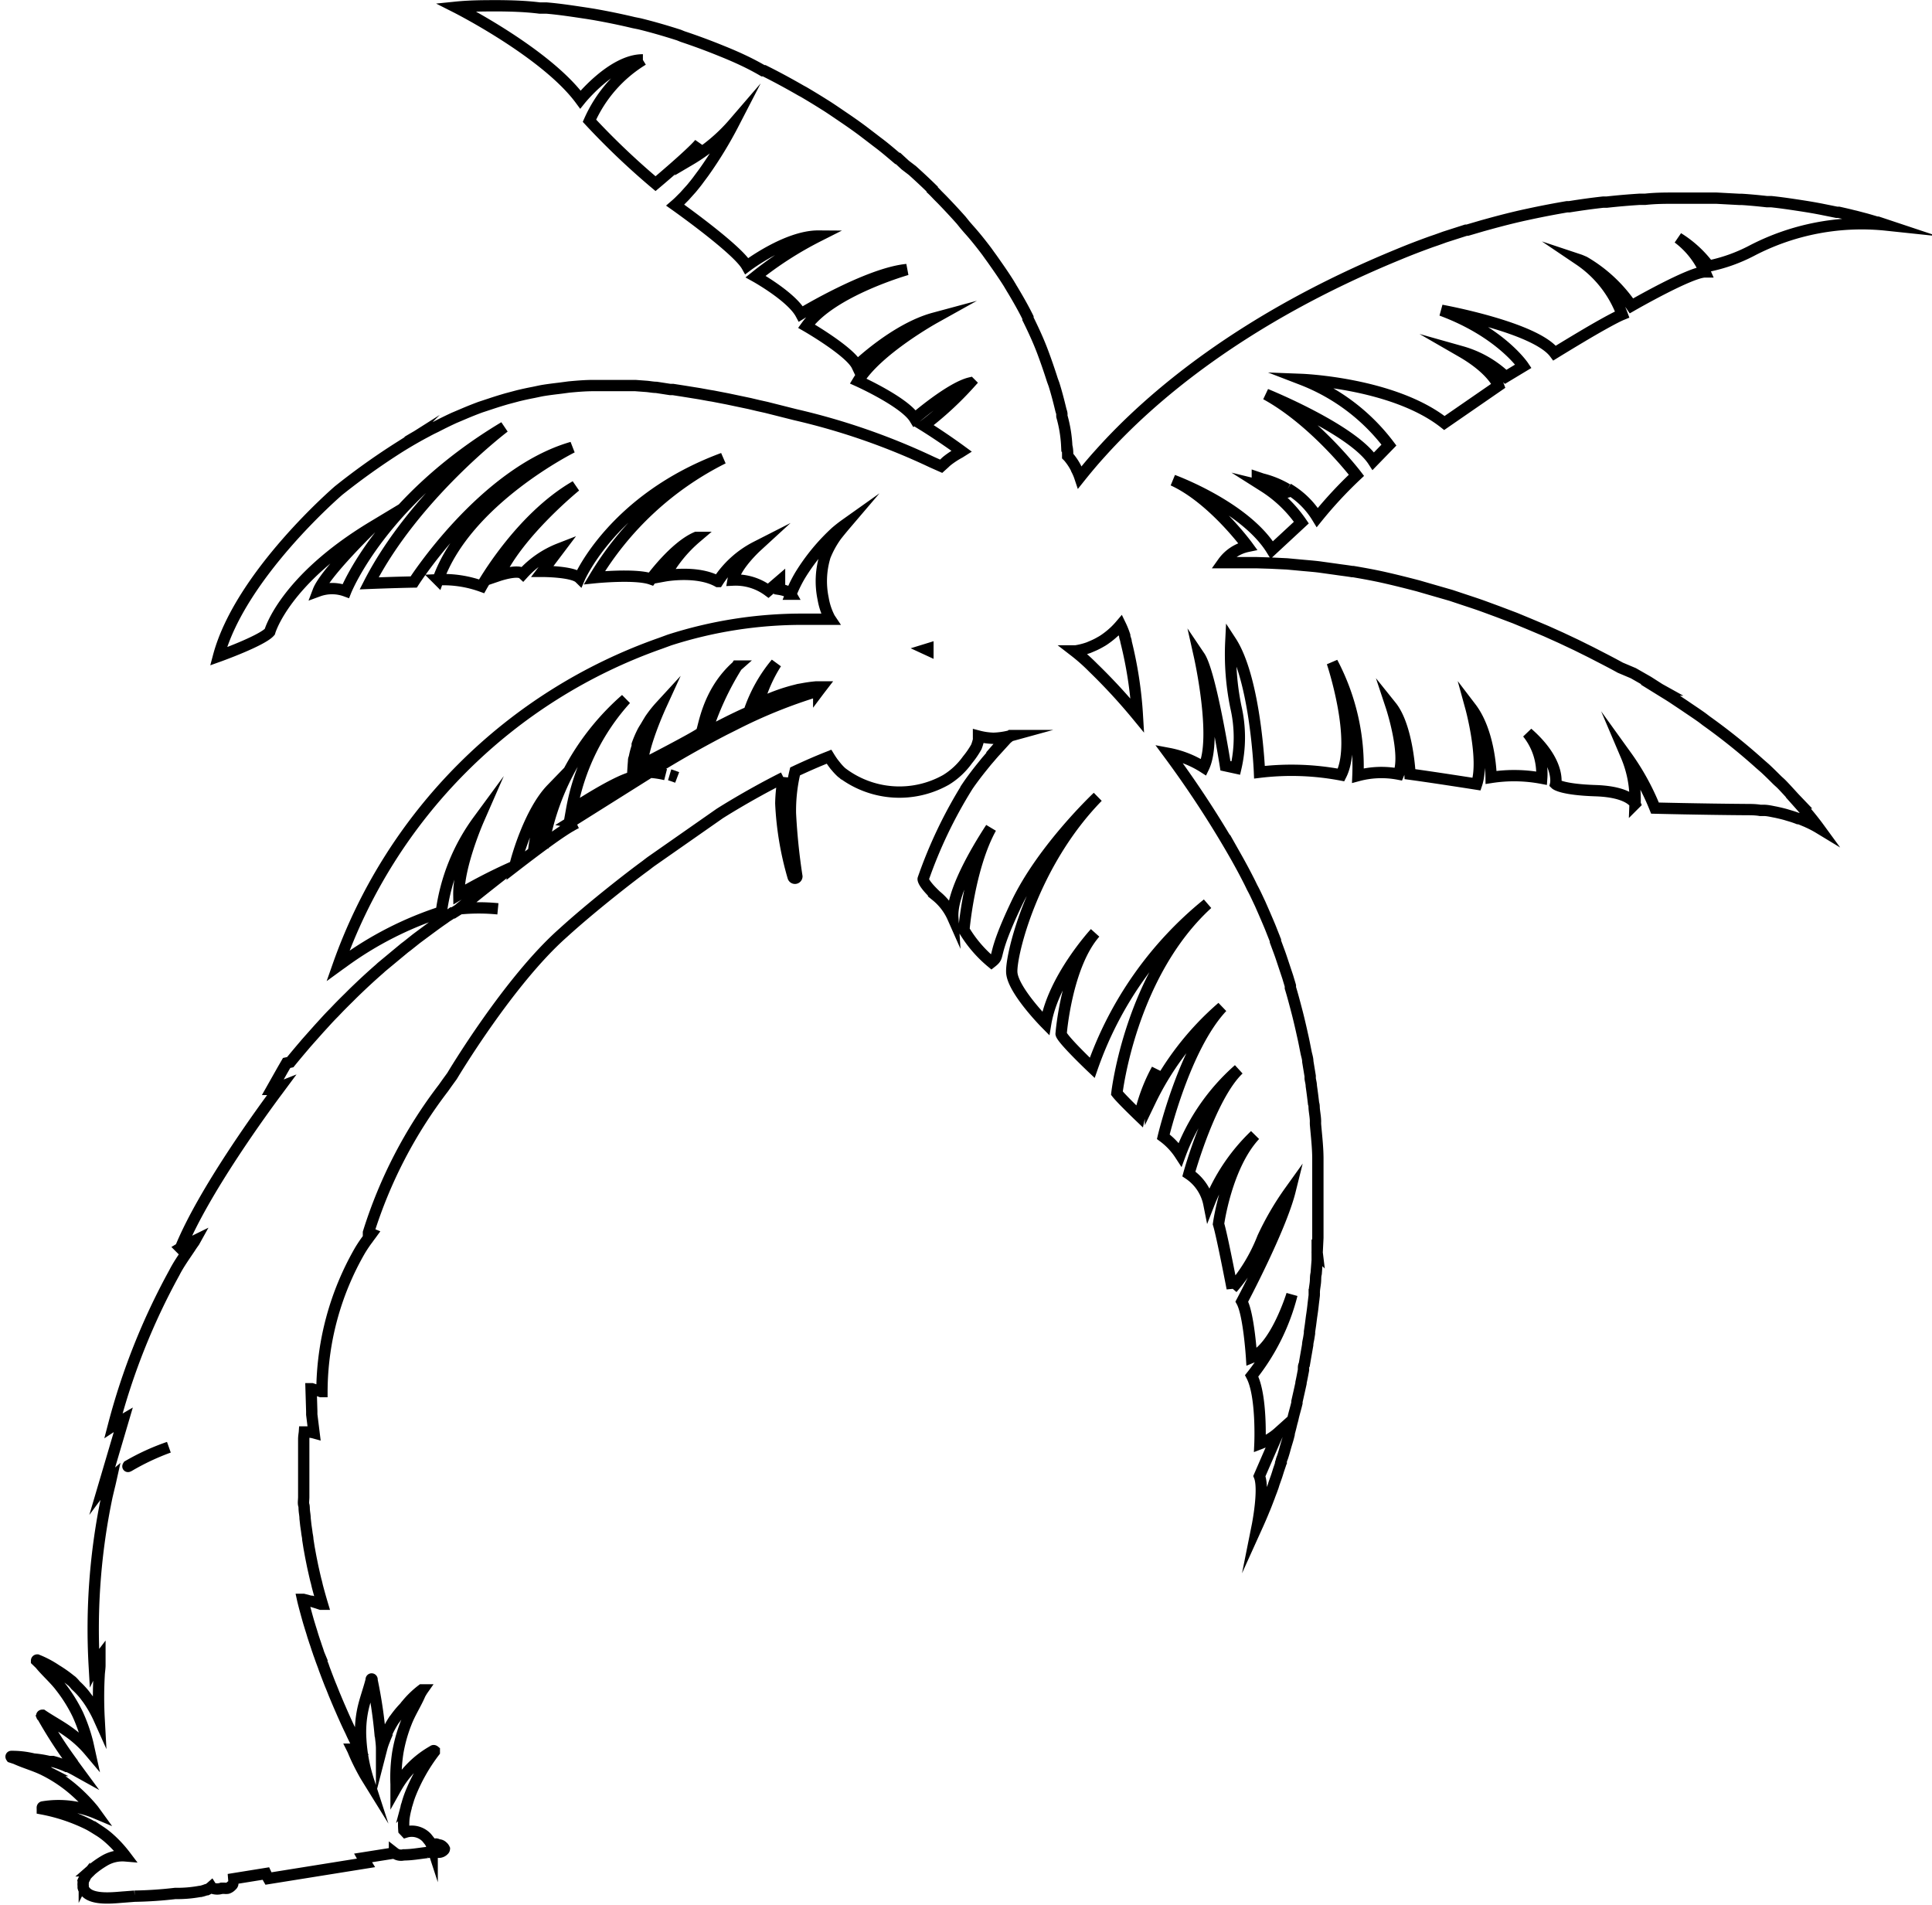 <svg xmlns="http://www.w3.org/2000/svg" viewBox="0 0 170.73 168.31"><defs><style>.cls-1{fill:none;stroke:#000;stroke-miterlimit:10;}</style></defs><g id="Layer_2" data-name="Layer 2"><g id="Layer_1-2" data-name="Layer 1"><path class="cls-1" d="M44,80.31a17.35,17.35,0,0,0-3.38,0l-.57.36h0l-.09,0-.18.13-.36.23-.16.12c-.61.41-1.39,1-2.31,1.68l-.16.12-.79.63-.24.18-.82.68-.24.2-1,.83-.15.14q-1.15,1-2.4,2.22l-.32.32q-.45.44-.9.9l-.42.44c-.29.29-.57.59-.85.9l-.44.48-.89,1c-.13.15-.27.3-.4.46-.42.49-.85,1-1.28,1.53l-.32.07-.37.64h0L24,96.27l0,0,.09,0,.08,0,.2-.09.06,0,.33-.13-.23.31c-1.16,1.55-6.51,8.85-8.58,13.93a7.53,7.53,0,0,1,.73-.39l.53-.26-.05.09c-.13.18-.25.35-.37.54l0,0c-.48.72-1,1.44-1.38,2.19a58.87,58.87,0,0,0-5.38,13.51c.29-.19.58-.35.87-.52l-1.73,5.86L9.4,131l0,0,.43-.37c-.06.27-.12.54-.19.81l-.18.76a57.08,57.08,0,0,0-1.13,15,2.55,2.55,0,0,1,.23-.38l.11-.16.16-.21s0,.1,0,.15,0,.36,0,.55v0c0,.3-.06.6-.07.9a35.24,35.24,0,0,0,0,3.85,10.61,10.61,0,0,0-1-1.76l-.31-.41a7.09,7.09,0,0,0-.76-.8,3.33,3.33,0,0,0-.36-.39l-.11-.08a.1.1,0,0,1,0,0,10.82,10.82,0,0,0-1.25-.88,8.74,8.74,0,0,0-1.68-.89s-.06,0-.06.06h0v0l.3.29c.59.72,1.31,1.33,1.87,2.08a13.4,13.4,0,0,1,1.47,2.37,14.5,14.5,0,0,1,.89,2.57l.15.68A9.8,9.8,0,0,0,6,153c-.73-.52-1.51-.93-2.25-1.43,0,0,0,0,0,0h0s-.09,0-.05.07l.06.05a40,40,0,0,0,2.72,4.19l-.11-.12.64.87-.09-.05c-.29-.17-.6-.33-.91-.48l-.1,0a7.61,7.61,0,0,0-1.24-.44l-.13,0-.2,0a9.09,9.09,0,0,0-1.37-.22A8,8,0,0,0,1,155.21s-.05,0,0,.07H1s0,0,0,0l.39.13c.85.39,1.75.62,2.59,1.05A12.63,12.63,0,0,1,6.33,158a14.58,14.58,0,0,1,1.92,1.93l.21.29a8.49,8.49,0,0,0-4.66-.55c-.06,0-.07.06-.06.11s0,0,0,0h0s0,.06,0,.07a15.82,15.82,0,0,1,4.08,1.37c.25.13.49.28.73.43l.32.2a6.9,6.9,0,0,1,.79.61A10.79,10.79,0,0,1,11.08,164a3.11,3.11,0,0,0-1.84.42,8.08,8.08,0,0,0-1.25.9H8l-.11.11a2.83,2.83,0,0,0-.24.25l-.14.18,0,.06h0s0,0,0,0l-.06.12a.75.75,0,0,0-.1.17,0,0,0,0,1,0,0,.13.13,0,0,1,0,.06l0,.13a.81.81,0,0,0,0,.22v.09l0,.08a.85.85,0,0,0,.2.37c.68.79,2.56.53,3.45.47l.9-.07a35.86,35.86,0,0,0,3.58-.24l.33,0a11,11,0,0,0,1.85-.18h.06a3.27,3.27,0,0,0,.5-.15l.07,0a1.48,1.48,0,0,0,.37-.24l0,0a.26.26,0,0,0,.14.11,1.25,1.25,0,0,0,.79,0l.09,0a.21.21,0,0,0,.08,0h.05a1.11,1.11,0,0,0,.3,0,.82.82,0,0,0,.36-.24.26.26,0,0,0,.1-.14v0h0v0a.25.25,0,0,0,0-.08.08.08,0,0,0,0,0,.56.56,0,0,0-.05-.08l-.05-.06v0h0l-.07-.08-.1-.09-.1,0,3.29-.53c.07.15.15.3.23.44l8.61-1.38c-.08-.13-.16-.28-.25-.44l2.78-.44a.94.94,0,0,0,.81.17c.7,0,1.39-.13,2.09-.21a.37.37,0,0,0,.19-.09l.05,0h0l.08.07a1,1,0,0,0,.53,0h.14a.6.6,0,0,0,.46-.19.15.15,0,0,0,.06-.11h0s0,0,0,0v0a.55.55,0,0,0-.09-.14h0l-.05-.05-.07-.06a.51.51,0,0,0-.24-.1c-.1,0-.19-.07-.28-.08a.47.47,0,0,0-.35.18l0,0h0l0,.05a2.07,2.07,0,0,0-.21-.45l-.12-.15-.15-.19v0a1.82,1.82,0,0,0-1.86-.49l-.16-.17a6.33,6.33,0,0,1,0-1,6.94,6.94,0,0,1,.2-1c0-.1.05-.2.08-.3a8.63,8.63,0,0,1,.28-.86,15.77,15.77,0,0,1,2.13-3.77s0-.05,0-.08h0l0,0h0s-.06-.05-.1,0A8.54,8.54,0,0,0,35,158c0-.11,0-.23,0-.34a14.29,14.29,0,0,1,.15-2.76,13.18,13.18,0,0,1,.75-2.68c.34-.88.86-1.66,1.23-2.53,0,0,.15-.26.22-.36v0h0a0,0,0,0,0-.07,0,8.2,8.2,0,0,0-1.37,1.33c-.06.06-.11.14-.16.2a8.59,8.59,0,0,0-.83,1l-.09.11a8.74,8.74,0,0,0-.64,1.16l0,.12c-.07.16-.14.32-.2.49a5.79,5.79,0,0,0-.27.8c0-.42-.07-.85-.11-1.26,0,.06,0,.11,0,.16a41.3,41.3,0,0,0-.73-4.95v-.08c0-.05-.07-.07-.08,0h0v.06c-.22.86-.54,1.7-.73,2.57a9.7,9.7,0,0,0-.19,2.63,14.57,14.57,0,0,0,.69,3.69c-.13-.21-.25-.4-.38-.63-.35-.63-.7-1.32-1-2.06l-.05-.1h0l.27,0,.35,0c-.23-.45-.45-.89-.66-1.33-.06-.14-.12-.27-.19-.41-.14-.29-.28-.59-.41-.88l-.21-.47-.34-.78-.2-.47c-.1-.25-.21-.49-.3-.73l-.18-.45c-.1-.23-.19-.47-.28-.7l-.16-.42c-.08-.22-.17-.44-.24-.66l-.15-.4c-.08-.21-.15-.42-.22-.62a2.91,2.91,0,0,1-.12-.35c-.07-.2-.14-.4-.2-.59s-.08-.22-.11-.32-.12-.36-.17-.53l-.09-.3c-.05-.16-.1-.31-.14-.45l-.09-.29-.09-.31c-.26-.93-.42-1.55-.47-1.78h.06l.64.17.09,0,.52.16,0,0,.3.1.05,0,.09,0c-.15-.5-.29-1-.42-1.49-.05-.18-.08-.36-.13-.53s-.15-.62-.22-.93-.09-.4-.13-.6-.11-.54-.16-.81-.07-.4-.11-.6l-.12-.76c0-.2-.06-.4-.08-.59s-.07-.48-.1-.72l-.06-.55c0-.24-.05-.47-.07-.7s0-.34-.05-.5,0-.46,0-.69l0-.44,0-.72c0-.1,0-.21,0-.31,0-.33,0-.65,0-.94v-.85c0-.14,0-.26,0-.39s0-.24,0-.35,0-.26,0-.39,0-.16,0-.23,0-.27,0-.39v-.09c0-.28.05-.5.06-.65.29,0,.56,0,.85.08L27.55,125h0v-.28l-.06-2,.07,0,.18.06.3.1.08,0,.24.09h0l.09,0a25.07,25.07,0,0,1,3.38-12.5c.27-.44.5-.77.68-1h0c.1-.15.18-.25.24-.33l0,0,.08-.11-.27-.11h0a41.15,41.15,0,0,1,6.63-12.78l.31-.44h0l.45-.62s5-8.4,9.83-12.66c2.49-2.27,6-5,7.27-5.92l.27-.21.2-.15,6.08-4.25s2.42-1.55,5.46-3.09l.18-.09A13.1,13.1,0,0,0,69,71a27.62,27.62,0,0,0,1.09,6.5.17.17,0,0,0,.33-.05,54.73,54.73,0,0,1-.57-5.57,14.71,14.71,0,0,1,.41-3.71c1-.47,2-.91,3-1.3,0,0,0,0,0,0l0,0c.14.23.29.45.44.65s.09.12.14.17a4.88,4.88,0,0,0,.53.57,8.39,8.39,0,0,0,9.22.66,6.49,6.49,0,0,0,1.91-1.78A7.65,7.65,0,0,0,86.28,66h0a.06.06,0,0,0,0,0,4.44,4.44,0,0,0,.19-.62,1.54,1.54,0,0,0,0-.17l0-.16a5.85,5.85,0,0,0,1.33.19A6.81,6.81,0,0,0,89.37,65l-.06,0a6.75,6.75,0,0,0-1.08,1h.07l-.3.33c-.17.18-.34.38-.51.58l-.31.36-.55.68-.29.37c-.28.37-.56.74-.83,1.14a40.55,40.55,0,0,0-3.93,8.21s-.07.34,1.15,1.49a5.16,5.16,0,0,1,1.47,1.92c-.14-2.17,2.07-5.92,3.37-7.91-1.93,3.5-2.39,9-2.39,9a11.06,11.06,0,0,0,2.44,2.86c.85-.67-.12-.28,2.2-5.16S97,70.42,97,70.42c-5.73,5.87-7.68,13.94-7.59,15.51s3,4.51,3,4.51c.67-4,4.36-8,4.36-8-2.53,2.88-3,8.92-3,8.92.09.48,2.75,3,2.75,3A32.3,32.3,0,0,1,106.7,79.87c-6.81,6.23-8,16.73-8,16.73.4.52,2,2.05,2,2.05a15.46,15.46,0,0,1,1.54-4.15,6.61,6.61,0,0,0-.59,2.79A25.69,25.69,0,0,1,108,89c-3.33,3.54-5.2,11.45-5.2,11.45a6.08,6.08,0,0,1,1.49,1.58,18.66,18.66,0,0,1,5.17-7.53c-2.51,2.39-4.4,9.24-4.4,9.24a4.16,4.16,0,0,1,1.77,2.65,17,17,0,0,1,4.07-6.08c-2.53,2.72-3.22,7.85-3.22,7.85.31,1,1.21,5.69,1.21,5.69a15.39,15.39,0,0,0,2.7-4.48,25.42,25.42,0,0,1,2.41-4.13c-.83,3.33-4.26,9.78-4.26,9.78.62,1.13.86,4.94.86,4.94,2.13-.87,3.57-5.56,3.57-5.56a19.07,19.07,0,0,1-3.56,7.18c.92,1.76.73,6,.73,6a5.25,5.25,0,0,0,1.64-1c-.21.44-1.69,3.86-1.69,3.86.47,1.14-.18,4.38-.18,4.38.19-.42.4-.9.61-1.42,0-.06,0-.12.08-.19.11-.27.22-.56.33-.85,0,0,0,0,0,0a1.46,1.46,0,0,0,.07-.19l.18-.47.13-.36a0,0,0,0,1,0,0l.07-.23.18-.51c.08-.22.15-.45.22-.68l.18-.53c0-.08,0-.14.06-.21l0,0c0-.16.09-.32.14-.48s.12-.38.17-.57.15-.53.23-.79.11-.39.16-.59h0a.19.19,0,0,1,0-.08c.07-.26.14-.52.2-.78s.11-.39.15-.59.18-.7.26-1l.08-.32v0l0-.13c.12-.53.24-1.06.36-1.61,0,0,0,0,0-.07.08-.36.15-.74.22-1.11l0-.14c0-.11,0-.23.07-.34l.09-.53.21-1.2c0-.21.07-.43.1-.64l.06-.38,0-.15.09-.62.09-.7c.06-.38.11-.76.15-1.15l.09-.74v-.06a.88.88,0,0,0,0-.17c0-.31.07-.61.1-.92s0-.52.07-.78l.09-1.17c0-.22,0-.43,0-.65v0a.49.49,0,0,1,0-.12l.06-1.22c0-.26,0-.52,0-.78l0-1.27c0-.26,0-.51,0-.77,0-.45,0-.91,0-1.37v-.69c0-.4,0-.81,0-1.22v-.38c0-.16,0-.33,0-.49,0-1-.12-2-.21-3.05a2.29,2.29,0,0,1,0-.25c0-.33-.06-.65-.1-1s0-.39-.07-.59c-.06-.52-.12-1-.2-1.55,0-.22-.07-.44-.1-.66l0-.22-.21-1.28c0-.29-.11-.57-.16-.85-.09-.44-.17-.88-.27-1.32s-.13-.59-.2-.89-.2-.86-.31-1.28-.16-.61-.24-.91-.23-.85-.36-1.27c0,0,0,0,0-.06l0-.12c-.07-.25-.15-.49-.22-.74l-.42-1.26c-.1-.3-.2-.61-.31-.91s-.24-.65-.37-1l0-.1h0a1.8,1.8,0,0,1-.08-.21c-.12-.29-.23-.58-.35-.88s-.37-.88-.56-1.32l-.36-.82c-.23-.48-.46-1-.7-1.43-.11-.23-.22-.46-.34-.69-.36-.71-.74-1.41-1.13-2.1a90.75,90.75,0,0,0-5.92-9.07,8.76,8.76,0,0,1,3.1,1.23C107.62,65.23,106,58,106,58c1,1.48,2.29,9.67,2.29,9.67l.92.2a11.91,11.91,0,0,0,0-5.41,23.22,23.22,0,0,1-.44-5.79c2.2,3.37,2.53,11.57,2.53,11.57a23.53,23.53,0,0,1,7.21.24c1.53-3.05-.78-9.94-.78-9.94a19.71,19.71,0,0,1,2.27,10,8,8,0,0,1,3.59-.13c.75-1.78-.65-6-.65-6,1.46,1.82,1.66,6,1.66,6,2,.27,5.89.88,5.89.88.74-2.21-.51-6.76-.51-6.76,1.75,2.29,1.79,6.17,1.79,6.17a13.15,13.15,0,0,1,4.47.07,5.72,5.72,0,0,0-1.25-4c2.95,2.58,2.48,4.52,2.48,4.52s.49.48,3.53.58,3.49,1.16,3.49,1.16a9.86,9.86,0,0,0-.78-4.24,21.74,21.74,0,0,1,2.54,4.62s4,.1,8,.13c.45,0,.88,0,1.29.07l.31,0c.37,0,.74.1,1.08.16h0c.37.08.71.16,1,.25l.2.06c.28.08.54.17.77.26l.09,0c.25.09.47.19.67.27l.17.08a8.7,8.7,0,0,1,.91.48c-.54-.74-1.16-1.48-1.82-2.22l.06,0-.43-.45c-.3-.33-.6-.66-.92-1s-.38-.37-.58-.56c-.35-.35-.7-.7-1.08-1.05l-.47-.41a53.69,53.69,0,0,0-4.73-3.79c-.18-.14-.36-.28-.55-.41-.44-.31-.9-.61-1.35-.92l-.9-.6c-.4-.27-.82-.52-1.24-.78l.1,0-.18-.1-1-.64-1.31-.75L143.18,59c-.43-.24-.87-.47-1.31-.7l-1.28-.66L139.3,57l-1.38-.65-1.29-.58-1.47-.62-1.28-.53-1.56-.59-1.25-.46c-.55-.2-1.11-.38-1.68-.57l-1.17-.39-1.91-.55-1-.29c-1-.26-1.95-.5-2.92-.72s-1.87-.38-2.8-.54h0l-.1,0c-.47-.08-.94-.13-1.4-.2l-1.51-.21c-.48-.06-1-.1-1.44-.14l-1.4-.13-1.44-.07L111,49.72c-.47,0-.93,0-1.39,0h-1.55a3.6,3.6,0,0,1,2.2-1.44s-3.08-4.23-6.6-5.84c0,0,6.37,2.32,8.73,6.16L115,46.18a11.45,11.45,0,0,0-3.32-3.2l2,.49a.18.18,0,0,0,.13,0h0a.17.17,0,0,0,0-.29,7.4,7.4,0,0,1,2.6,2.55A37.38,37.38,0,0,1,119.87,42s-3.64-4.78-8-7.16c0,0,7.68,3.11,9.49,5.91l1.38-1.42a17.57,17.57,0,0,0-7.7-5.8s8.11.31,12.6,3.85l4.78-3.3s-.52-1.42-3.26-3a9.34,9.34,0,0,1,3.9,2.22l1.56-.94s-2-3-7.24-4.94c0,0,8.3,1.5,10,3.78,0,0,1.07-.66,2.33-1.41h0c1.37-.82,3-1.74,3.64-2a10,10,0,0,0-3.79-4.83c.15.05.29.12.44.18a12.85,12.85,0,0,1,4.17,3.89s5.21-3,6.5-3a7.52,7.52,0,0,0-2.38-3h0A9.87,9.87,0,0,1,151,23.51a14.42,14.42,0,0,0,3.77-1.34,21,21,0,0,1,11.95-2.28l-.78-.26h0l-.09,0-.64-.19-.28-.08-.95-.25-.26-.06c-.38-.1-.79-.19-1.23-.29l-.18,0-1.44-.29-.32-.06c-.54-.1-1.11-.19-1.7-.28l-.4-.06c-.61-.09-1.25-.18-1.92-.25l-.39,0c-.71-.08-1.44-.15-2.2-.2l-.22,0-2.05-.11h-.59c-.82,0-1.67,0-2.54,0h-.48c-.87,0-1.76,0-2.67.1l-.5,0c-.94.06-1.9.14-2.89.25l-.32,0c-1,.11-2,.25-3,.41l-.2,0c-1,.17-2.11.38-3.19.61l-.51.11c-1.05.23-2.11.5-3.2.8l-.58.16-1.33.39h0l-.12,0-1.87.6-.47.17-.28.1-.44.15c-.94.34-1.89.7-2.85,1.1C109.77,28.14,101.65,35.14,97.28,40h0c-.72.79-1.33,1.53-1.85,2.18a4.6,4.6,0,0,0-.31-.72,1.21,1.21,0,0,0-.09-.2,5.21,5.21,0,0,0-.61-.89l-.07-.07c0-.29,0-.58-.08-.88a11.73,11.73,0,0,0-.43-2.63h0a1.16,1.16,0,0,1,0-.18c0-.14-.07-.28-.1-.42-.17-.71-.36-1.45-.6-2.22L93,33.59c-.26-.82-.55-1.67-.89-2.57s-.75-1.79-1.19-2.69l-.08-.16,0-.11h0c-.41-.83-.88-1.65-1.37-2.47-.06-.09-.11-.18-.16-.27a2.12,2.12,0,0,1-.12-.2l0,0c-.47-.76-1-1.51-1.52-2.25l-.24-.33-.22-.31s0,0,0,0c-.52-.69-1.06-1.37-1.63-2l-.31-.36-.33-.41,0,0c-.55-.62-1.12-1.23-1.71-1.84l-.36-.36c-.16-.17-.32-.34-.49-.5l0-.05c-.56-.55-1.15-1.1-1.75-1.64L80,14.59,79.36,14,79.3,14c-.58-.49-1.17-1-1.78-1.45l-.39-.3-.89-.68,0,0c-.59-.44-1.19-.86-1.8-1.27L74,10c-.37-.25-.75-.51-1.14-.75h0c-.6-.38-1.21-.75-1.82-1.11L70.78,8c-1.06-.61-2.14-1.2-3.25-1.75l-.11,0C66.31,5.6,65.17,5.08,64,4.6l-.2-.08q-1.71-.7-3.48-1.29L60,3.1c-1.15-.37-2.32-.71-3.5-1L56,2c-1.17-.28-2.35-.52-3.54-.73l-.56-.09C50.69,1,49.49.81,48.29.71l-.6,0C46.5.56,45.29.52,44.08.51h0c-1.25,0-2.52,0-3.79.13,0,0,7.93,4,11,8.16,0,0,2.84-3.53,5.52-3.51a12,12,0,0,0-4.72,5.38,66.22,66.22,0,0,0,5.84,5.56s3.11-2.61,3.89-3.54L61,14.11a15.31,15.31,0,0,0,3.83-3.2,36,36,0,0,1-2.63,4.32l-.49.66-.05.07c-.18.24-.37.47-.56.7l-.18.2-.43.48-.2.2a8.53,8.53,0,0,1-.62.59S65.15,22,66,23.51c0,0,3.53-2.67,6.33-2.65a31.75,31.75,0,0,0-5.56,3.58s3.18,1.77,4,3.3c0,0,5.92-3.59,9.37-3.92,0,0-6.65,1.89-8.88,5,0,0,3.86,2.22,4.47,3.5,0,0,3.4-3.28,6.81-4.2,0,0-5.06,2.82-6.71,5.55,0,0,4.11,1.85,5,3.31,0,0,3.14-2.72,4.9-3.14a29.47,29.47,0,0,1-4.09,3.77s1.62,1,3.35,2.27l0,0L84.8,40a7.38,7.38,0,0,0-1.15.76l0,0-.1.09h0l-.06.06-.32.29-.81-.36a59.39,59.39,0,0,0-12.06-4.19L67.72,36,67,35.84l-.76-.18-1-.21-.95-.2L63,35l-.31-.05-.88-.16-1.43-.23-.9-.14-.25,0L58,34.23c-.31,0-.61-.07-.92-.09l-.94-.07-.23,0h0l-.35,0-.78,0c-.74,0-1.48,0-2.22,0h-.11c-.72,0-1.45.06-2.18.13l-.75.1c-.5.06-1,.12-1.5.2-.3.05-.59.12-.89.18q-.69.13-1.38.3l-.94.25c-.45.13-.91.27-1.36.42l-1,.33c-.46.17-.94.36-1.41.56l-.92.39c-.52.24-1.05.5-1.57.77-.27.13-.54.26-.81.41-.8.42-1.6.88-2.42,1.39a60.52,60.52,0,0,0-5.4,3.85S21.22,50.81,19.31,58c0,0,3.86-1.38,4.53-2.17,0,0,1.25-4.56,9.12-9.3,0,0-4.23,4.09-4.84,5.7a3.54,3.54,0,0,1,2.44,0s3.16-8,14-14.49c0,0-7.94,6-11.94,13.81,0,0,2.25-.09,3.94-.12,0,0,6.16-9.64,14-11.9,0,0-9.33,4.63-11.85,11.7a9.93,9.93,0,0,1,3.85.58s3.35-6,8.3-8.85c0,0-5,4.06-6.78,7.9,0,0,1.68-.57,2.13-.15a8.56,8.56,0,0,1,3.23-2.22l-1.51,2s2.68,0,3.28.59c0,0,3-7,12.69-10.58A27.63,27.63,0,0,0,52.53,51.05s3.61-.37,5,.12c0,0,2.06-2.84,4-3.68a12.07,12.07,0,0,0-2.77,3.4s2.85-.52,4.68.5a8.74,8.74,0,0,1,3.39-3.07S65,50,64.78,51.26a4.84,4.84,0,0,1,3.11.94l1-.86v.74s.83.13,1,.43a11.61,11.61,0,0,1,.81-1.66A17.85,17.85,0,0,1,73.87,47c.27-.23.55-.45.86-.67-.29.34-.57.68-.82,1h0a8.33,8.33,0,0,0-1,1.82,7.56,7.56,0,0,0-.17,3.75,5.79,5.79,0,0,0,.58,1.73h0s0,0,.06.09h0l-1.57,0h-.9a38.28,38.28,0,0,0-11.76,1.84l-.79.29h0a46.56,46.56,0,0,0-28.49,28.5l.11-.08h0l.31-.22h0A30.79,30.79,0,0,1,39,80.59a17.58,17.58,0,0,1,3.26-8.09s-1.75,4-1.71,6.56a47.67,47.67,0,0,1,4.61-2.38c-2.4,1.86-4.59,3.64-4.59,3.64M14.92,127.89v0a21.18,21.18,0,0,0-3.49,1.64c-.13.07-.15.08-.1,0A20.21,20.21,0,0,1,14.92,127.89ZM82,57.34s0,.07,0,.1l-.13-.06ZM59.84,68.7c-.21-.08-.43-.16-.66-.23C59.39,68.53,59.6,68.61,59.84,68.7ZM37.18,38.35c-.39.21-.78.44-1.18.68C36.35,38.82,36.74,38.59,37.18,38.35ZM48.74,69.72a18,18,0,0,0-1.58,5.43l.89-.66a22.36,22.36,0,0,1,7.25-12.7,19.7,19.7,0,0,0-4.79,9.78s3.8-2.53,5.4-2.9V68.6c0-.23.05-1,.08-1.33,0-.1,0-.19.06-.3a7.26,7.26,0,0,1,.26-1c0-.06,0-.12,0-.18a9.21,9.21,0,0,1,.5-1.16c.07-.13.16-.27.24-.4s.29-.5.45-.74a10.33,10.33,0,0,1,.88-1.1s-1.57,3.43-1.63,5.19c0,0,5-2.57,5.22-2.85s.48-3.51,3.15-5.87a25.66,25.66,0,0,0-2.73,5.93S65,63.4,66.19,62.92a13.26,13.26,0,0,1,2.4-4.31A12.87,12.87,0,0,0,67,62.23,15.78,15.78,0,0,1,70.3,61l.27-.07.35-.06a12,12,0,0,1,1.22-.17c.15,0,.31,0,.47,0l-.2.26-.06.08a44.64,44.64,0,0,0-7.45,3l-.32.16h0l-.62.31c-1.92,1-4.09,2.2-6.53,3.73a6.15,6.15,0,0,1,1.38.21,8.31,8.31,0,0,0-1.38-.21l-7,4.4.51.09a4.89,4.89,0,0,0-.48.26h0l-.16.09c-1.14.69-3,2.08-4.8,3.47C45.66,75.74,46.86,71.66,48.74,69.72ZM96.6,59a16.51,16.51,0,0,0-1.67-1.48h.12a6.25,6.25,0,0,0,1.15-.29l.33-.14a6,6,0,0,0,.72-.36,3.62,3.62,0,0,0,.33-.2,7.47,7.47,0,0,0,.63-.48l.26-.23a7.54,7.54,0,0,0,.55-.58,7.33,7.33,0,0,1,.37.92c0,.17.09.34.12.49a.14.14,0,0,1,0,.06l0,0a35.59,35.59,0,0,1,1,6.53A51.68,51.68,0,0,0,96.6,59Zm14.51-16.77a8.33,8.33,0,0,1,2.64,1C112.88,42.81,112,42.48,111.11,42.18Z"></path></g></g></svg>